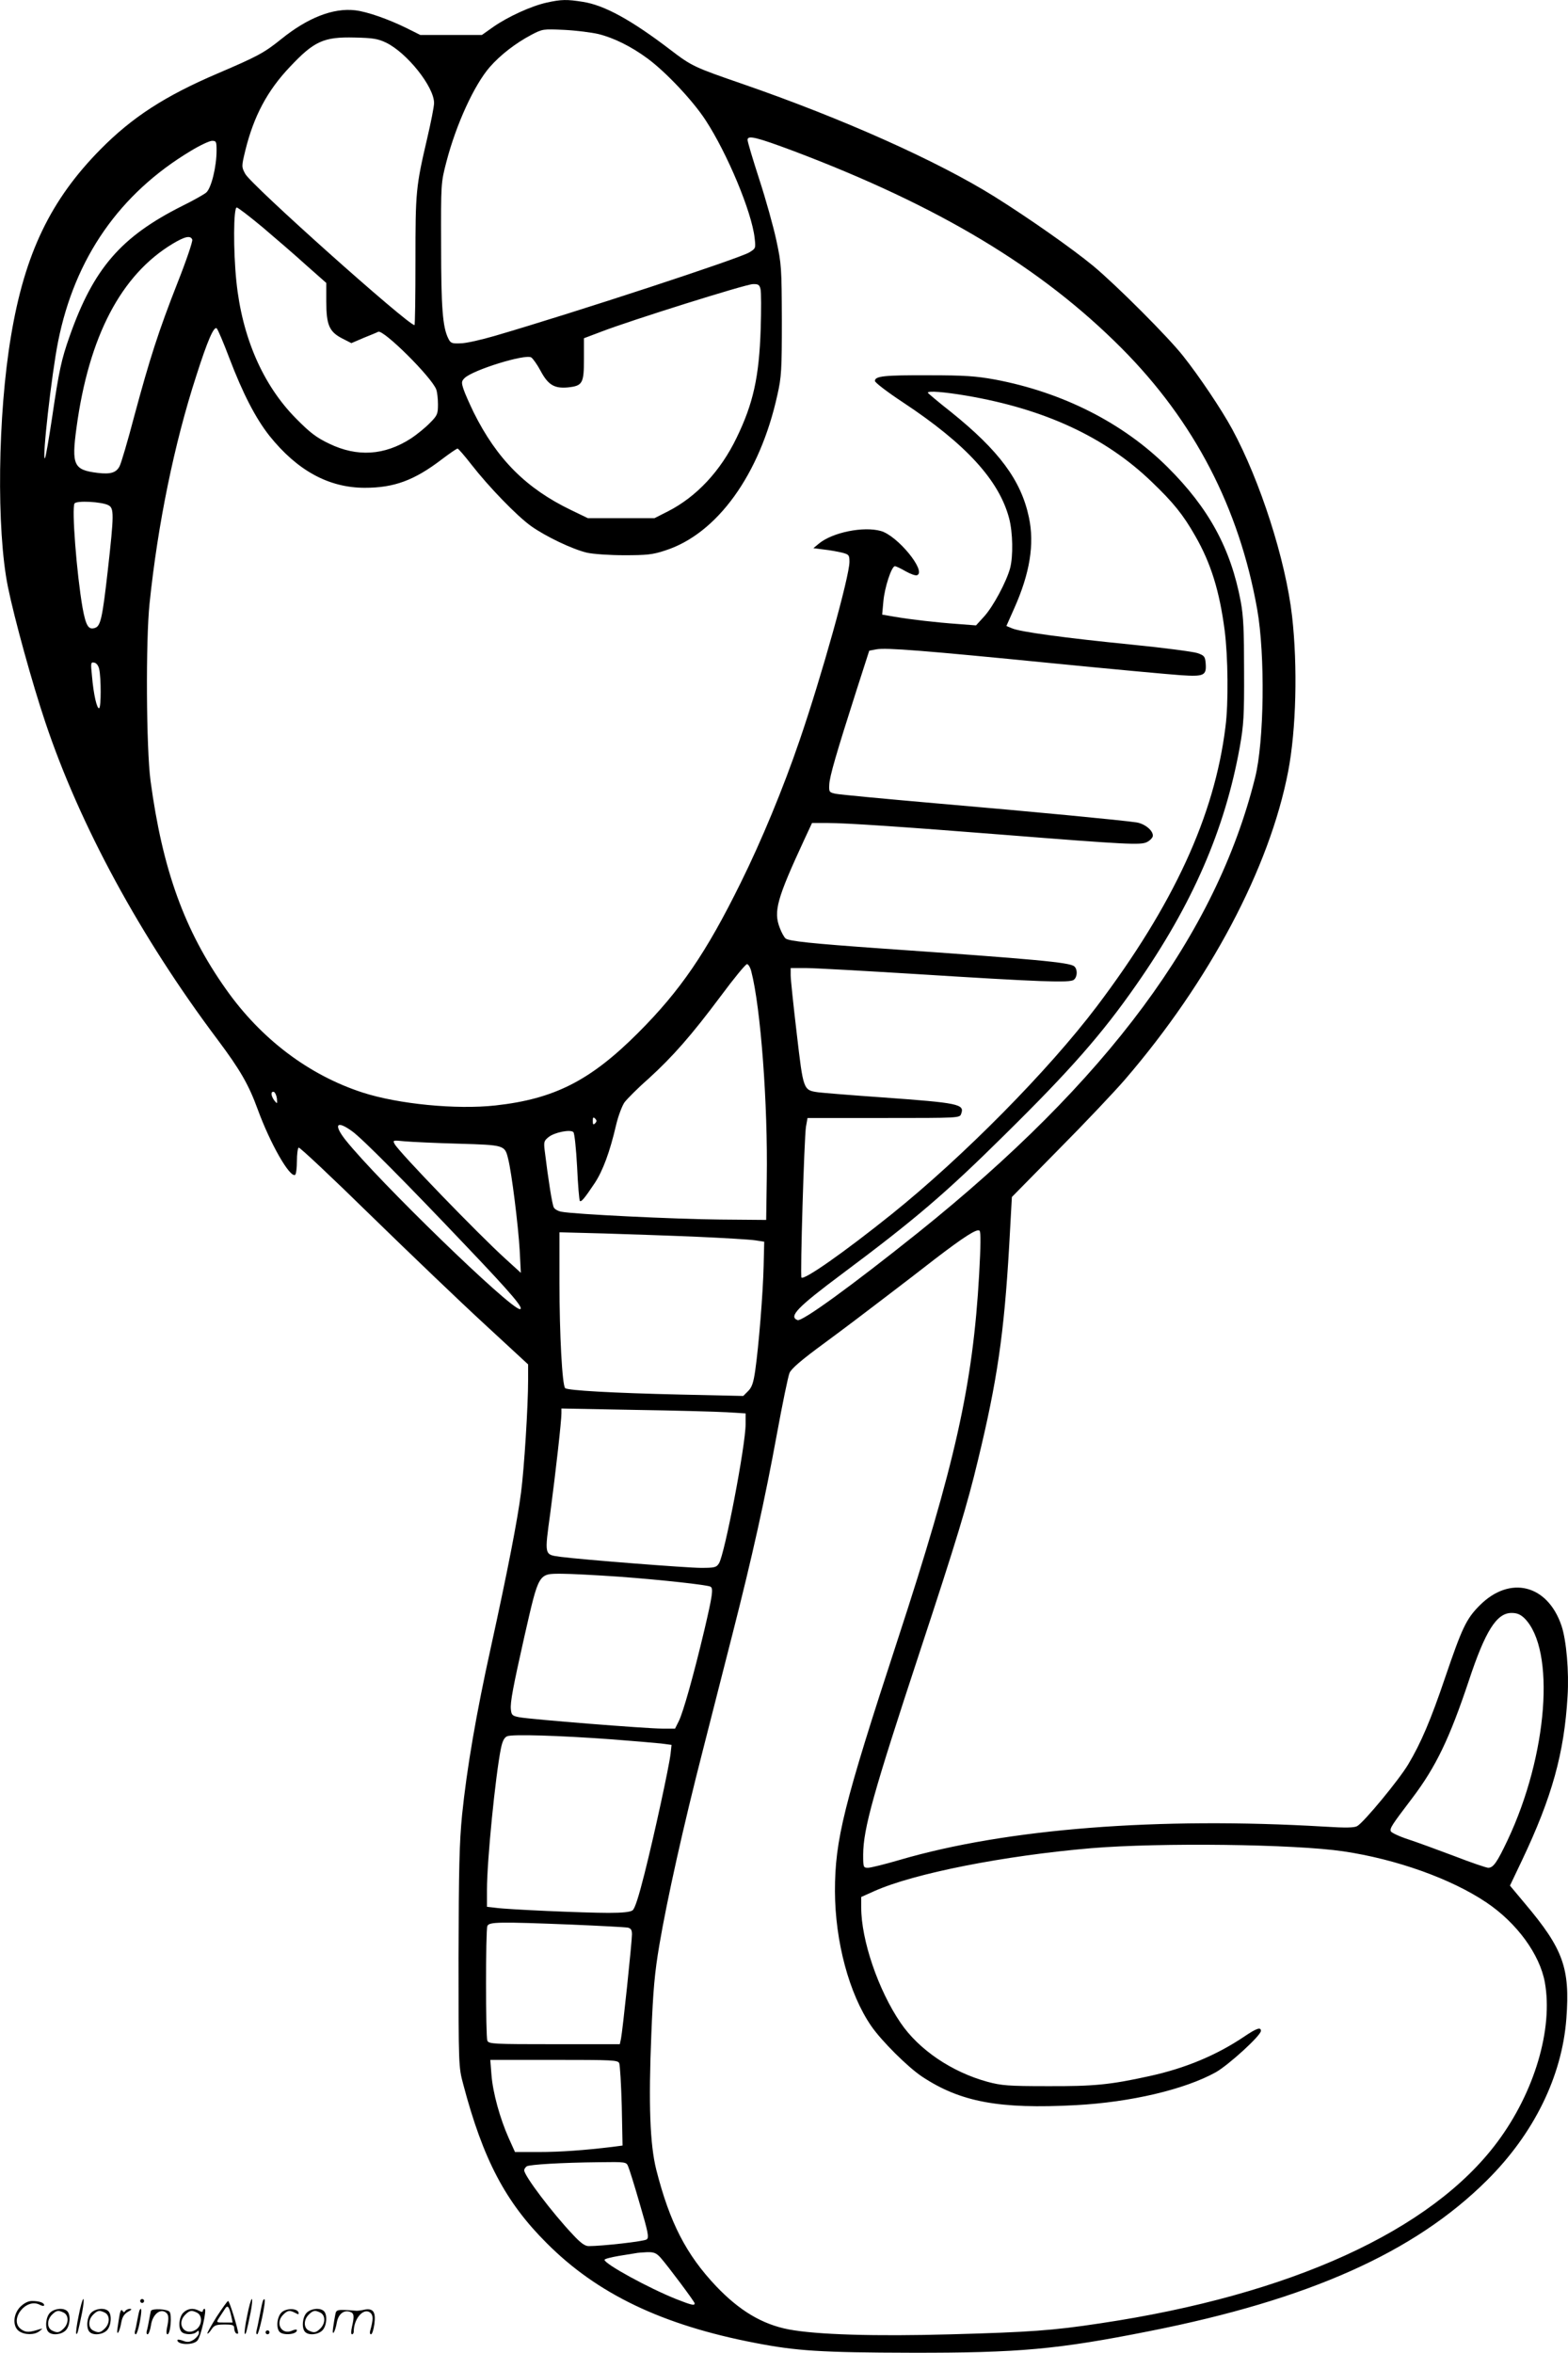 <svg version="1.0" xmlns="http://www.w3.org/2000/svg"
  viewBox="0 0 800.255 1200.227"
 preserveAspectRatio="xMidYMid meet">
<g transform="translate(-0.47,1200.849) scale(0.1,-0.1)"
fill="#000000" stroke="none">
<path d="M2794 11995 c-77 -17 -196 -71 -272 -124 l-58 -41 -157 0 -157 0 -68
34 c-93 46 -203 85 -265 92 -112 13 -242 -38 -377 -147 -88 -71 -123 -89 -324
-175 -269 -115 -436 -223 -598 -387 -255 -258 -387 -532 -457 -952 -68 -402
-75 -988 -16 -1280 33 -162 124 -492 191 -691 176 -526 486 -1096 879 -1619
116 -155 159 -230 205 -356 64 -175 164 -350 191 -334 5 4 9 35 9 70 0 35 4
66 9 69 5 3 170 -152 367 -345 198 -193 459 -443 582 -556 l222 -205 0 -77 c0
-137 -20 -453 -36 -576 -18 -140 -68 -398 -154 -790 -75 -339 -123 -620 -147
-855 -14 -144 -17 -272 -18 -730 0 -553 0 -555 24 -645 101 -382 215 -600 426
-810 258 -259 590 -418 1064 -509 211 -41 338 -49 796 -50 551 -1 747 17 1215
110 815 161 1354 402 1723 769 240 238 384 531 406 827 19 256 -16 354 -211
585 l-77 92 61 128 c154 324 216 548 233 838 8 125 -6 286 -31 360 -71 210
-263 258 -417 104 -69 -69 -90 -114 -177 -369 -73 -216 -124 -335 -188 -442
-47 -79 -224 -293 -260 -315 -15 -9 -57 -10 -169 -3 -846 50 -1621 -10 -2167
-170 -75 -22 -148 -40 -161 -40 -24 0 -25 2 -25 68 1 132 51 312 291 1040 184
558 241 746 295 972 98 404 133 644 159 1089 l14 253 243 247 c134 135 284
294 334 352 432 502 738 1079 833 1572 41 213 49 536 20 792 -33 288 -163 691
-306 955 -55 101 -168 269 -249 371 -74 95 -342 363 -460 461 -108 89 -329
244 -503 353 -293 183 -777 399 -1286 575 -246 85 -259 90 -371 176 -198 151
-335 226 -444 243 -81 13 -110 13 -186 -4z m264 -160 c78 -19 168 -63 253
-126 93 -69 230 -214 295 -314 111 -170 235 -467 250 -600 6 -53 6 -54 -27
-74 -50 -31 -885 -305 -1299 -426 -69 -20 -147 -38 -175 -38 -45 -2 -51 1 -63
26 -28 57 -36 156 -36 472 -1 320 -1 320 27 428 50 192 142 392 221 483 54 62
132 122 211 164 59 31 61 31 170 26 61 -3 138 -13 173 -21z m-1083 -44 c107
-52 245 -225 245 -308 0 -18 -16 -99 -35 -180 -58 -249 -60 -271 -60 -625 0
-181 -2 -328 -5 -328 -33 0 -834 715 -864 772 -19 36 -19 37 1 120 43 174 112
304 227 425 124 132 173 154 331 150 92 -2 118 -6 160 -26z m2080 -553 c743
-281 1264 -594 1675 -1007 370 -372 599 -813 691 -1331 41 -231 36 -675 -11
-860 -199 -797 -753 -1545 -1720 -2320 -339 -271 -592 -455 -615 -446 -47 18
0 66 225 234 374 279 530 412 833 712 336 331 497 515 670 763 288 412 453
793 529 1214 20 112 23 160 22 388 0 207 -3 279 -17 355 -51 271 -163 476
-373 685 -227 226 -536 382 -880 447 -99 18 -156 22 -339 22 -227 1 -275 -4
-275 -29 0 -8 64 -57 143 -109 322 -213 491 -398 542 -592 19 -72 21 -193 5
-254 -19 -70 -87 -197 -133 -247 l-41 -45 -91 7 c-113 8 -241 23 -324 37 l-64
11 6 66 c6 72 42 181 59 181 6 0 31 -12 55 -26 25 -14 50 -23 58 -20 50 19
-100 203 -186 226 -88 24 -244 -7 -314 -64 l-29 -24 54 -7 c30 -3 72 -11 93
-16 34 -9 37 -12 37 -47 0 -74 -142 -583 -255 -912 -83 -243 -194 -511 -300
-725 -176 -357 -308 -550 -524 -766 -244 -244 -428 -337 -728 -370 -200 -22
-496 7 -678 66 -274 89 -518 273 -697 527 -212 299 -324 610 -385 1063 -22
165 -25 715 -5 905 42 405 126 815 238 1160 58 182 91 257 105 243 6 -6 35
-74 64 -151 69 -181 134 -307 205 -397 142 -177 302 -265 487 -265 149 0 252
38 391 144 41 31 77 56 82 56 4 0 36 -37 71 -82 88 -113 232 -262 305 -314 75
-53 209 -117 284 -135 31 -7 115 -13 190 -13 115 0 146 3 209 24 266 85 484
388 573 793 21 92 23 129 23 382 -1 267 -2 286 -28 407 -15 70 -54 210 -87
311 -33 102 -60 192 -60 202 0 25 45 14 235 -57z m-2945 3 c0 -83 -27 -193
-53 -215 -12 -10 -67 -41 -122 -68 -313 -157 -453 -319 -575 -665 -42 -119
-54 -174 -89 -412 -17 -112 -33 -207 -37 -210 -16 -15 34 429 67 594 85 427
314 756 678 974 46 28 95 51 108 51 21 0 23 -4 23 -49z m235 -392 c66 -56 166
-142 222 -193 l103 -91 0 -95 c0 -119 15 -154 81 -188 l47 -24 63 27 c35 14
69 28 74 31 27 12 272 -231 296 -294 5 -13 9 -47 9 -76 0 -49 -3 -57 -41 -95
-22 -23 -66 -59 -98 -80 -134 -86 -273 -95 -416 -26 -65 31 -97 55 -170 129
-169 171 -275 415 -304 700 -16 155 -15 376 2 376 6 0 66 -46 132 -101z m-359
-63 c3 -8 -30 -106 -74 -217 -99 -252 -143 -390 -222 -683 -33 -126 -67 -241
-75 -256 -17 -33 -46 -42 -112 -34 -122 15 -134 39 -108 230 63 466 227 780
491 939 62 37 91 44 100 21z m2900 -252 c4 -15 4 -106 1 -203 -8 -246 -38
-381 -123 -556 -82 -170 -205 -301 -350 -375 l-69 -35 -170 0 -170 0 -87 42
c-228 110 -377 259 -496 498 -21 44 -45 97 -52 119 -11 34 -10 40 6 56 44 42
310 124 340 105 9 -6 31 -37 48 -69 38 -71 70 -90 138 -84 76 8 83 20 83 145
l0 106 90 34 c148 57 737 242 772 242 27 1 34 -3 39 -25z m1051 -544 c399 -68
708 -211 944 -438 112 -107 162 -169 224 -278 80 -139 124 -282 150 -482 17
-132 20 -371 4 -492 -56 -454 -265 -907 -656 -1425 -248 -328 -683 -768 -1048
-1061 -242 -194 -446 -337 -460 -323 -7 8 14 710 23 769 l8 45 388 0 c385 0
389 0 396 21 19 50 -12 56 -400 84 -157 11 -304 23 -328 26 -78 11 -77 9 -111
300 -17 143 -31 277 -31 297 l0 37 78 0 c42 0 291 -14 552 -30 652 -41 795
-46 815 -30 19 15 20 54 2 69 -25 20 -196 36 -987 91 -352 25 -469 37 -486 51
-7 6 -21 30 -30 55 -32 83 -14 148 125 448 l40 86 80 0 c94 0 377 -19 896 -60
631 -50 700 -53 732 -38 15 7 29 21 31 30 5 27 -39 64 -83 71 -72 11 -531 55
-1020 97 -264 23 -496 45 -515 49 -33 7 -35 9 -33 47 2 42 35 156 139 481 l65
202 37 7 c49 9 241 -6 897 -71 303 -30 597 -57 655 -61 121 -8 133 -2 128 62
-3 33 -7 39 -43 51 -22 7 -173 27 -335 43 -341 34 -569 65 -610 83 l-29 12 40
90 c80 179 104 328 75 464 -40 190 -153 341 -398 538 -65 51 -118 96 -118 98
0 11 84 4 197 -15z m-4379 -559 c29 -15 29 -45 -3 -331 -28 -247 -37 -286 -66
-295 -33 -11 -46 11 -63 103 -30 173 -56 507 -41 532 10 16 140 9 173 -9z
m-47 -836 c10 -47 10 -193 0 -199 -11 -7 -29 69 -37 165 -7 66 -6 71 12 67 11
-2 21 -15 25 -33z m3328 -1542 c48 -184 85 -678 79 -1058 l-3 -210 -235 2
c-227 2 -749 27 -811 40 -16 3 -34 13 -38 22 -8 14 -28 140 -46 287 -6 47 -4
53 20 72 30 24 111 40 126 25 6 -6 14 -85 19 -177 4 -92 11 -170 14 -174 7 -7
24 13 76 91 41 62 77 158 109 296 11 47 31 99 43 116 13 17 67 72 122 120 126
115 219 221 370 423 66 89 126 162 133 162 7 0 17 -17 22 -37z m-2421 -649 c2
-28 2 -28 -13 -10 -18 24 -20 49 -2 44 6 -3 13 -18 15 -34z m1624 -126 c-9 -9
-12 -7 -12 12 0 19 3 21 12 12 9 -9 9 -15 0 -24z m-1241 -40 c50 -35 279 -266
594 -598 221 -232 287 -310 263 -310 -49 0 -726 657 -890 863 -62 79 -46 102
33 45z m544 -64 c235 -7 236 -7 253 -77 18 -69 52 -344 59 -467 l6 -115 -79
72 c-138 125 -544 545 -565 585 -11 20 -9 20 52 14 35 -3 159 -9 274 -12z
m2657 -666 c-32 -566 -122 -967 -417 -1868 -275 -840 -319 -1017 -319 -1280 1
-256 72 -523 185 -687 53 -77 187 -210 259 -258 196 -130 395 -167 785 -146
281 15 556 80 715 168 65 37 230 187 230 211 0 21 -23 13 -85 -29 -141 -95
-301 -162 -485 -202 -200 -44 -282 -52 -520 -51 -199 0 -234 3 -305 22 -183
50 -351 164 -444 301 -114 167 -201 422 -201 589 l0 53 67 30 c201 90 661 181
1108 219 349 29 1034 21 1285 -16 271 -40 551 -140 731 -261 156 -105 272
-265 298 -407 43 -238 -53 -562 -243 -816 -337 -452 -1054 -779 -2026 -924
-243 -37 -363 -45 -759 -56 -390 -11 -689 -2 -831 25 -135 26 -251 95 -371
221 -152 161 -236 323 -305 594 -32 128 -40 334 -25 693 9 224 17 313 41 454
39 230 122 604 222 993 44 173 113 443 153 600 98 384 164 680 225 1014 28
153 57 293 64 310 9 22 60 66 176 151 90 66 230 172 312 235 83 63 196 150
251 193 154 118 219 159 231 147 7 -7 6 -77 -2 -222z m-1438 191 c136 -6 269
-14 295 -18 l46 -7 -3 -124 c-3 -136 -25 -409 -43 -534 -9 -62 -17 -85 -36
-104 l-25 -25 -317 7 c-349 8 -580 21 -592 33 -15 15 -29 275 -29 537 l0 258
228 -6 c125 -4 339 -11 476 -17z m149 -895 l97 -6 0 -55 c0 -108 -107 -665
-136 -710 -13 -21 -23 -23 -92 -23 -71 0 -607 42 -714 56 -87 12 -85 3 -54
230 27 206 56 461 56 503 l0 24 373 -7 c204 -3 416 -9 470 -12z m-549 -839
c218 -16 452 -42 467 -51 15 -9 10 -44 -31 -219 -56 -236 -109 -423 -131 -467
l-19 -38 -67 0 c-78 0 -670 47 -728 58 -36 7 -40 11 -43 40 -4 36 12 118 69
372 75 328 70 320 191 320 44 0 176 -7 292 -15z m4621 -212 c160 -160 119
-698 -86 -1132 -54 -114 -73 -141 -99 -141 -9 0 -86 26 -171 59 -85 32 -191
71 -237 86 -46 15 -86 34 -89 41 -6 16 5 32 109 169 122 161 191 306 289 599
84 254 142 346 218 346 28 0 45 -7 66 -27z m-4655 -618 c107 -8 219 -18 249
-21 l53 -7 -5 -46 c-8 -67 -82 -409 -133 -611 -29 -115 -49 -179 -61 -187 -11
-9 -53 -13 -122 -13 -125 0 -517 17 -578 26 l-43 5 0 87 c0 148 43 580 71 720
8 39 17 56 32 63 26 11 265 4 537 -16z m-205 -945 c143 -6 270 -13 283 -15 17
-4 22 -12 22 -35 0 -38 -48 -495 -56 -532 l-6 -28 -334 0 c-309 0 -335 1 -342
18 -9 22 -9 562 0 585 9 21 56 22 433 7z m240 -707 c4 -10 10 -109 13 -219 l4
-201 -53 -7 c-141 -17 -264 -26 -375 -26 l-121 0 -32 71 c-45 101 -81 232 -88
322 l-6 77 325 0 c301 0 326 -1 333 -17z m45 -525 c6 -13 33 -99 60 -193 43
-146 48 -172 35 -181 -13 -10 -227 -34 -296 -34 -19 0 -41 16 -80 58 -106 112
-249 301 -249 329 0 6 6 15 13 20 14 9 177 19 370 21 134 2 138 1 147 -20z
m166 -467 c38 -43 174 -225 174 -233 0 -13 -16 -9 -95 22 -140 56 -365 179
-365 200 0 5 33 13 73 20 39 6 79 13 87 14 8 2 34 4 57 5 35 1 47 -4 69 -28z
M406 194 c-10 -47 -15 -88 -12 -91 5 -6 9 7 30 110 7 37 10 67 6 67 -4 0 -15
-39 -24 -86z M720 270 c0 -5 5 -10 10 -10 6 0 10 5 10 10 0 6 -4 10 -10 10 -5
0 -10 -4 -10 -10z M1266 194 c-10 -47 -15 -88 -12 -91 5 -6 9 7 30 110 7 37
10 67 6 67 -4 0 -15 -39 -24 -86z M1346 269 c-3 -8 -10 -41 -16 -74 -6 -33
-14 -68 -16 -77 -3 -10 -1 -18 3 -18 10 0 46 171 38 178 -2 3 -7 -1 -9 -9z
M109 241 c-38 -38 -41 -101 -7 -125 29 -20 79 -20 104 0 18 14 18 15 1 10 -53
-17 -69 -17 -92 -2 -69 45 21 166 94 126 12 -6 21 -7 21 -1 0 12 -25 21 -62
21 -19 0 -39 -10 -59 -29z M1110 189 c-28 -45 -49 -83 -47 -85 2 -3 12 7 21
21 14 21 24 25 66 25 43 0 50 -3 50 -19 0 -11 5 -23 10 -26 6 -3 10 -3 10 1 0
20 -44 164 -51 164 -4 0 -30 -37 -59 -81z m75 4 l7 -33 -42 0 c-42 0 -42 0
-28 23 8 12 21 32 29 44 15 25 22 18 34 -34z M260 210 c-22 -22 -27 -79 -8
-98 19 -19 66 -14 88 8 22 22 27 79 8 98 -19 19 -66 14 -88 -8z m71 0 c25 -14
25 -54 -1 -80 -23 -23 -33 -24 -61 -10 -25 14 -25 54 1 80 23 23 33 24 61 10z
M470 210 c-22 -22 -27 -79 -8 -98 19 -19 66 -14 88 8 22 22 27 79 8 98 -19 19
-66 14 -88 -8z m71 0 c25 -14 25 -54 -1 -80 -23 -23 -33 -24 -61 -10 -25 14
-25 54 1 80 23 23 33 24 61 10z M616 204 c-3 -16 -8 -47 -11 -69 -8 -51 10
-26 19 27 5 27 15 42 34 53 18 10 22 14 10 15 -9 0 -20 -5 -24 -11 -5 -8 -9
-8 -14 1 -5 8 -10 3 -14 -16z M717 223 c-2 -4 -7 -26 -11 -48 -4 -22 -9 -48
-12 -57 -3 -10 -1 -18 4 -18 4 0 14 28 20 62 11 58 10 81 -1 61z M775 220 c-1
-3 -5 -23 -9 -45 -4 -22 -9 -48 -12 -57 -3 -10 -1 -18 4 -18 5 0 13 20 17 45
7 53 44 87 74 68 17 -11 19 -28 8 -80 -4 -18 -3 -33 2 -33 16 0 24 99 11 115
-12 14 -87 18 -95 5z M940 210 c-22 -22 -27 -79 -8 -98 15 -15 61 -15 76 0 9
9 12 8 12 -5 0 -9 -12 -24 -26 -34 -21 -13 -32 -15 -55 -6 -16 6 -29 8 -29 3
0 -24 81 -27 102 -2 18 19 50 162 37 162 -5 0 -9 -5 -9 -10 0 -7 -6 -7 -19 0
-30 16 -59 12 -81 -10z m71 0 c29 -16 25 -65 -6 -86 -56 -37 -103 28 -55 76
23 23 33 24 61 10z M1441 211 c-23 -23 -28 -80 -9 -99 19 -19 88 -13 88 9 0 5
-11 4 -24 -2 -54 -25 -89 38 -46 81 23 23 33 24 62 9 16 -9 19 -8 16 3 -8 22
-64 22 -87 -1z M1570 210 c-22 -22 -27 -79 -8 -98 19 -19 66 -14 88 8 22 22
27 79 8 98 -19 19 -66 14 -88 -8z m71 0 c25 -14 25 -54 -1 -80 -23 -23 -33
-24 -61 -10 -25 14 -25 54 1 80 23 23 33 24 61 10z M1716 201 c-3 -14 -8 -44
-11 -66 -8 -51 10 -26 19 27 8 41 35 63 66 53 22 -7 24 -21 11 -77 -5 -22 -5
-38 0 -38 5 0 9 6 9 13 0 68 51 125 85 97 15 -13 15 -35 -1 -92 -3 -10 -1 -18
4 -18 6 0 13 23 17 50 9 63 -5 84 -49 76 -17 -4 -35 -6 -41 -6 -101 8 -104 7
-109 -19z M1360 110 c0 -5 5 -10 10 -10 6 0 10 5 10 10 0 6 -4 10 -10 10 -5 0
-10 -4 -10 -10z"/>
</g>
</svg>
